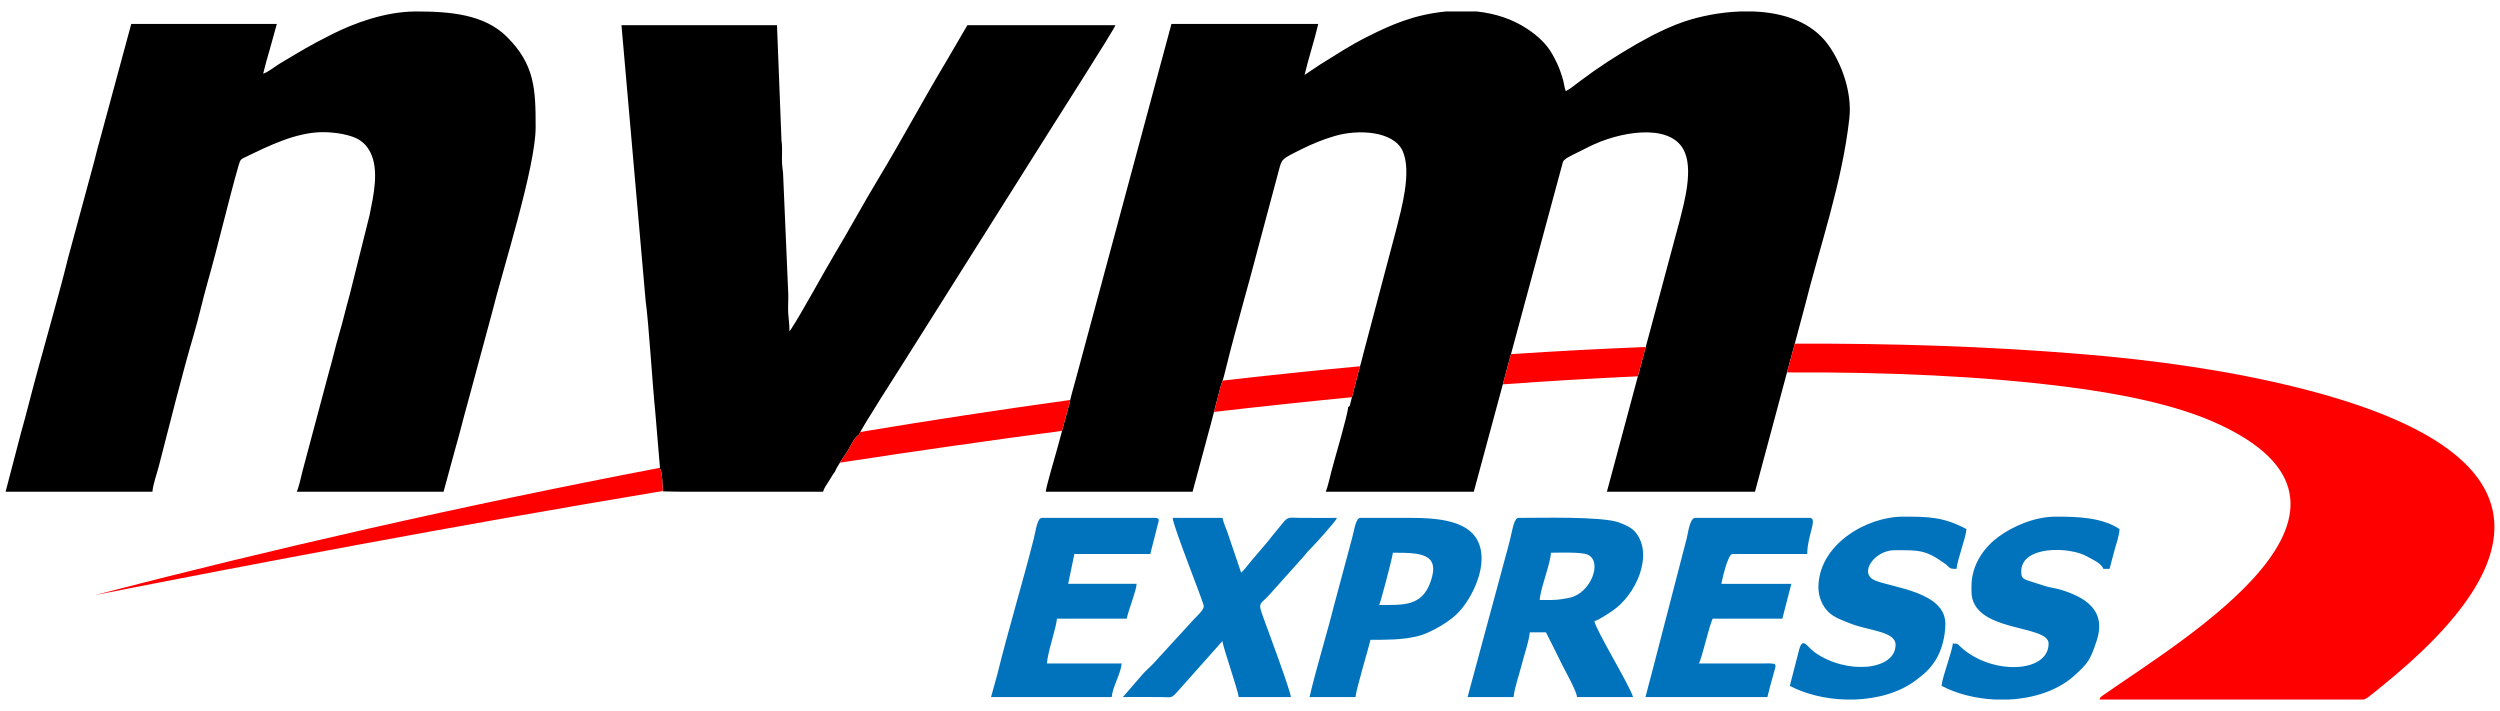 <?xml version="1.0" encoding="UTF-8"?>
<svg xmlns="http://www.w3.org/2000/svg" width="109" height="31" viewBox="0 0 109 31" fill="none">
  <path fill-rule="evenodd" clip-rule="evenodd" d="M46.628 17.589L46.16 19.325C46.061 19.718 45.618 21.172 45.595 21.441H51.996L52.8 18.457L53.24 16.775C53.316 16.629 53.415 16.204 53.461 16.016C53.885 14.286 54.469 12.31 54.914 10.579L55.75 7.455C55.895 6.921 55.838 6.959 56.751 6.503C57.225 6.267 57.664 6.087 58.187 5.932C59.254 5.616 60.772 5.727 61.156 6.584C61.561 7.488 61.102 9.103 60.893 9.94L59.451 15.387C59.383 15.657 59.316 15.931 59.239 16.178L58.847 17.697L58.778 17.752C58.771 18.063 58.184 20.023 58.061 20.507C58.011 20.702 57.879 21.278 57.801 21.441H64.257L68.147 7.049C68.223 6.912 68.512 6.781 68.668 6.703C68.896 6.589 69.056 6.51 69.283 6.396C70.566 5.749 72.743 5.352 73.39 6.502C73.856 7.33 73.436 8.809 73.24 9.593L70.061 21.44H76.517L77.899 16.287L78.238 15.039L78.665 13.444C79.354 10.698 80.317 7.974 80.632 5.158C80.753 4.071 80.327 2.814 79.718 1.964C78.993 0.951 77.751 0.553 76.469 0.501H75.854C74.978 0.535 74.119 0.71 73.431 0.941C72.951 1.102 72.484 1.323 72.032 1.549L71.366 1.914C70.464 2.434 69.712 2.919 68.876 3.547C68.672 3.699 68.492 3.856 68.271 3.973C68.213 3.851 68.2 3.683 68.164 3.538C68.125 3.382 68.09 3.289 68.035 3.124C67.942 2.851 67.824 2.622 67.692 2.382C67.431 1.906 67.035 1.556 66.59 1.26C65.941 0.829 65.19 0.586 64.39 0.501H63.039L62.963 0.509C61.61 0.655 60.648 1.085 59.646 1.586C58.799 2.01 58.31 2.355 57.561 2.811L56.879 3.268C57.052 2.528 57.303 1.787 57.476 1.044H51.075L46.909 16.516C46.807 16.888 46.707 17.223 46.628 17.589ZM28.779 20.432C28.887 20.608 28.882 21.169 28.903 21.425L29.809 21.441L35.885 21.44C35.924 21.293 36.045 21.119 36.134 20.984C36.224 20.848 36.316 20.664 36.402 20.572C36.492 20.334 36.78 19.93 36.923 19.712C37.076 19.478 37.233 19.081 37.458 18.944C37.515 18.731 39.304 15.951 39.509 15.625L45.843 5.577C46.031 5.27 48.585 1.278 48.633 1.098H42.178L41.218 2.742C40.261 4.336 39.266 6.191 38.316 7.76C37.645 8.867 37.051 9.979 36.383 11.09C35.936 11.834 34.942 13.668 34.511 14.317C34.443 14.419 34.491 14.361 34.42 14.443C34.42 14.086 34.38 13.909 34.365 13.63C34.35 13.349 34.381 13.042 34.366 12.761L34.151 7.769C34.15 7.426 34.092 7.318 34.093 6.958C34.094 6.678 34.112 6.38 34.072 6.112L33.877 1.098H27.096L28.15 13.118C28.282 14.028 28.452 16.844 28.57 17.961L28.778 20.433L28.779 20.432ZM11.474 3.213C11.556 2.859 11.658 2.511 11.764 2.147L12.07 1.043H5.723L4.348 6.123C4.22 6.561 4.145 6.924 4.019 7.367L2.978 11.209C2.473 13.249 1.792 15.519 1.263 17.577C1.156 17.997 1.044 18.415 0.918 18.859L0.244 21.44H6.645C6.673 21.108 6.844 20.642 6.928 20.312C7.362 18.626 7.975 16.186 8.442 14.611C8.666 13.857 8.831 13.084 9.055 12.295C9.538 10.594 9.951 8.784 10.408 7.192C10.484 6.927 10.52 6.938 10.748 6.827C11.699 6.367 12.914 5.762 14.077 5.762C14.639 5.762 15.332 5.879 15.683 6.11C15.895 6.25 16.028 6.41 16.141 6.628C16.548 7.417 16.275 8.575 16.115 9.374L15.248 12.846C15.082 13.428 14.953 14.005 14.789 14.557C14.619 15.13 14.5 15.683 14.329 16.267L13.187 20.549C13.122 20.808 13.029 21.25 12.938 21.44H19.339L19.862 19.522C20.059 18.847 20.2 18.237 20.393 17.557L21.455 13.628C21.903 11.803 23.354 7.293 23.354 5.545C23.354 3.903 23.325 2.818 22.093 1.598C21.111 0.624 19.624 0.5 18.146 0.5C16.782 0.5 15.406 1.025 14.475 1.494C13.403 2.035 13.153 2.207 12.216 2.761C12.004 2.886 11.675 3.158 11.474 3.212V3.213Z" fill="black"></path>
  <path fill-rule="evenodd" clip-rule="evenodd" d="M90.034 16.856C92.534 17.17 94.838 17.655 96.533 18.404C104.939 22.118 95.219 27.845 91.719 30.296C91.556 30.424 91.598 30.349 91.543 30.5H103.026C103.145 30.5 103.26 30.395 103.803 29.957C110.942 24.217 110.909 19.558 100.115 16.884C97.11 16.139 93.888 15.693 90.615 15.426C86.655 15.104 82.515 14.966 78.253 14.985L78.238 15.039L77.912 16.238C82.324 16.215 86.416 16.402 90.034 16.856ZM71.754 15.129C69.813 15.205 67.853 15.309 65.878 15.441L65.522 16.758C67.52 16.613 69.487 16.494 71.411 16.408L71.754 15.129ZM59.301 15.968C57.31 16.154 55.311 16.364 53.309 16.595C53.285 16.67 53.261 16.734 53.24 16.775L52.93 17.96C54.947 17.726 56.955 17.512 58.945 17.318L59.239 16.178C59.261 16.11 59.281 16.04 59.301 15.968ZM46.662 17.439C43.599 17.862 40.543 18.329 37.51 18.834C37.481 18.888 37.463 18.926 37.458 18.944C37.233 19.081 37.076 19.478 36.923 19.712C36.846 19.83 36.727 20.001 36.619 20.172C39.818 19.682 43.06 19.215 46.305 18.785L46.628 17.589C46.639 17.538 46.65 17.489 46.662 17.439ZM28.775 20.396C20.07 22.061 11.713 23.977 4.15 25.943C11.011 24.595 19.617 22.954 28.901 21.407C28.882 21.145 28.884 20.605 28.778 20.433L28.775 20.396Z" fill="#FF0000"></path>
  <path fill-rule="evenodd" clip-rule="evenodd" d="M67.62 26.16H67.132C67.142 25.722 67.61 24.549 67.62 24.099C67.962 24.099 68.948 24.06 69.22 24.181C69.892 24.481 69.355 25.867 68.442 26.059C68.195 26.111 67.929 26.16 67.62 26.16ZM63.986 30.391H65.993C66.025 30.008 66.238 29.412 66.34 29.003C66.444 28.584 66.665 27.959 66.698 27.57H67.403C67.641 28.021 67.853 28.472 68.09 28.945C68.234 29.234 68.737 30.125 68.759 30.391H71.2C71.07 29.905 69.546 27.417 69.518 27.082C69.716 27.029 70.11 26.759 70.278 26.648C71.341 25.947 72.12 24.162 71.294 23.19C71.134 23.001 70.839 22.868 70.572 22.774C69.819 22.509 67.158 22.58 66.209 22.58C66.016 22.58 65.951 23.064 65.851 23.469C65.761 23.833 65.691 24.096 65.59 24.456L63.986 30.391ZM85.956 25.563V25.78C85.956 27.603 89.319 27.207 89.319 28.059C89.319 29.357 86.824 29.445 85.484 28.205C85.337 28.069 85.399 28.064 85.142 28.059C85.123 28.287 84.974 28.703 84.902 28.958C84.822 29.238 84.677 29.629 84.654 29.903C85.319 30.255 86.149 30.462 86.997 30.5H87.565C88.66 30.451 89.733 30.111 90.472 29.429C91.036 28.91 91.132 28.793 91.416 27.931C91.866 26.561 90.841 26.021 89.869 25.719C89.666 25.656 89.424 25.625 89.209 25.564L88.592 25.368C88.204 25.245 88.126 25.223 88.126 24.912C88.126 23.778 90.245 23.828 90.999 24.263C91.222 24.392 91.613 24.547 91.706 24.804H91.977C92.047 24.503 92.129 24.248 92.205 23.947C92.265 23.712 92.405 23.339 92.411 23.068C91.658 22.564 90.606 22.525 89.644 22.525C88.663 22.525 87.722 22.978 87.149 23.393C86.566 23.814 85.956 24.569 85.956 25.563ZM52.485 26.431C52.485 26.589 52.196 26.857 52.092 26.96L50.302 28.914C50.146 29.083 49.996 29.204 49.84 29.373L48.959 30.391C49.519 30.391 50.082 30.386 50.642 30.392C51.071 30.397 51.055 30.451 51.281 30.218L53.299 27.95C53.322 28.23 53.979 30.082 54.004 30.391H56.283C56.258 30.094 55.261 27.415 55.082 26.927C54.832 26.241 54.923 26.388 55.347 25.93L56.833 24.27C56.979 24.087 57.027 24.035 57.192 23.869C57.354 23.706 58.253 22.718 58.29 22.58C57.747 22.58 57.204 22.584 56.662 22.579C56.301 22.577 56.18 22.515 55.994 22.726L55.457 23.381C55.364 23.488 55.358 23.519 55.265 23.623L54.516 24.502C54.422 24.621 54.204 24.9 54.113 24.967L53.508 23.184C53.436 22.993 53.353 22.811 53.299 22.58H51.129C51.136 22.929 52.485 26.27 52.485 26.431ZM79.283 25.618C79.283 26.044 79.478 26.442 79.701 26.664C79.963 26.925 80.282 27.025 80.654 27.176C81.456 27.502 82.647 27.517 82.647 28.113C82.647 29.235 80.507 29.429 79.119 28.44C78.76 28.184 78.583 27.691 78.414 28.437L78.036 29.903C78.724 30.267 79.589 30.474 80.464 30.5H80.841C81.84 30.47 82.822 30.2 83.538 29.655C83.901 29.38 84.136 29.186 84.395 28.776C84.654 28.366 84.817 27.758 84.817 27.191C84.817 25.81 82.514 25.62 81.759 25.311C81.008 25.003 81.735 23.99 82.593 23.99C83.648 23.99 83.924 23.953 84.785 24.564C85.044 24.748 84.927 24.804 85.305 24.804C85.339 24.397 85.705 23.471 85.739 23.068C84.731 22.535 84.095 22.526 82.972 22.526C81.375 22.526 79.283 23.746 79.283 25.618ZM71.743 30.391H77.059C77.141 30.039 77.237 29.698 77.332 29.36C77.469 28.87 77.525 28.925 76.679 28.927C75.811 28.928 74.943 28.927 74.075 28.927C74.227 28.61 74.514 27.302 74.672 26.974H77.71L78.102 25.458L75.051 25.455C75.054 25.428 75.315 24.153 75.54 24.153H78.795C78.795 23.348 79.27 22.579 78.903 22.579H73.913C73.675 22.579 73.6 23.243 73.544 23.459L72.003 29.404C71.926 29.712 71.815 30.082 71.743 30.391ZM43.209 30.391H48.471C48.508 29.94 48.867 29.378 48.905 28.927H45.65C45.66 28.48 46.049 27.392 46.084 26.974H49.122C49.221 26.548 49.55 25.726 49.556 25.455H46.572L46.843 24.153H50.153L50.473 22.891C50.515 22.733 50.592 22.58 50.369 22.58H45.433C45.226 22.58 45.175 23.075 45.076 23.47C44.597 25.376 43.959 27.468 43.491 29.372L43.209 30.391ZM60.134 26.377C60.203 26.233 60.715 24.288 60.73 24.099C61.929 24.099 62.81 24.12 62.374 25.362C61.995 26.44 61.206 26.377 60.134 26.377ZM57.096 30.391H59.103C59.11 30.11 59.67 28.256 59.754 27.896C60.507 27.896 61.101 27.895 61.731 27.757C62.116 27.672 62.495 27.48 62.829 27.282C63.147 27.094 63.463 26.859 63.699 26.578C64.326 25.831 64.99 24.332 64.313 23.392C63.785 22.658 62.492 22.58 61.545 22.58H59.321C59.11 22.58 59.063 23.05 58.952 23.459L58.16 26.41C57.835 27.709 57.4 29.086 57.096 30.391Z" fill="#0073BC"></path>
</svg>
